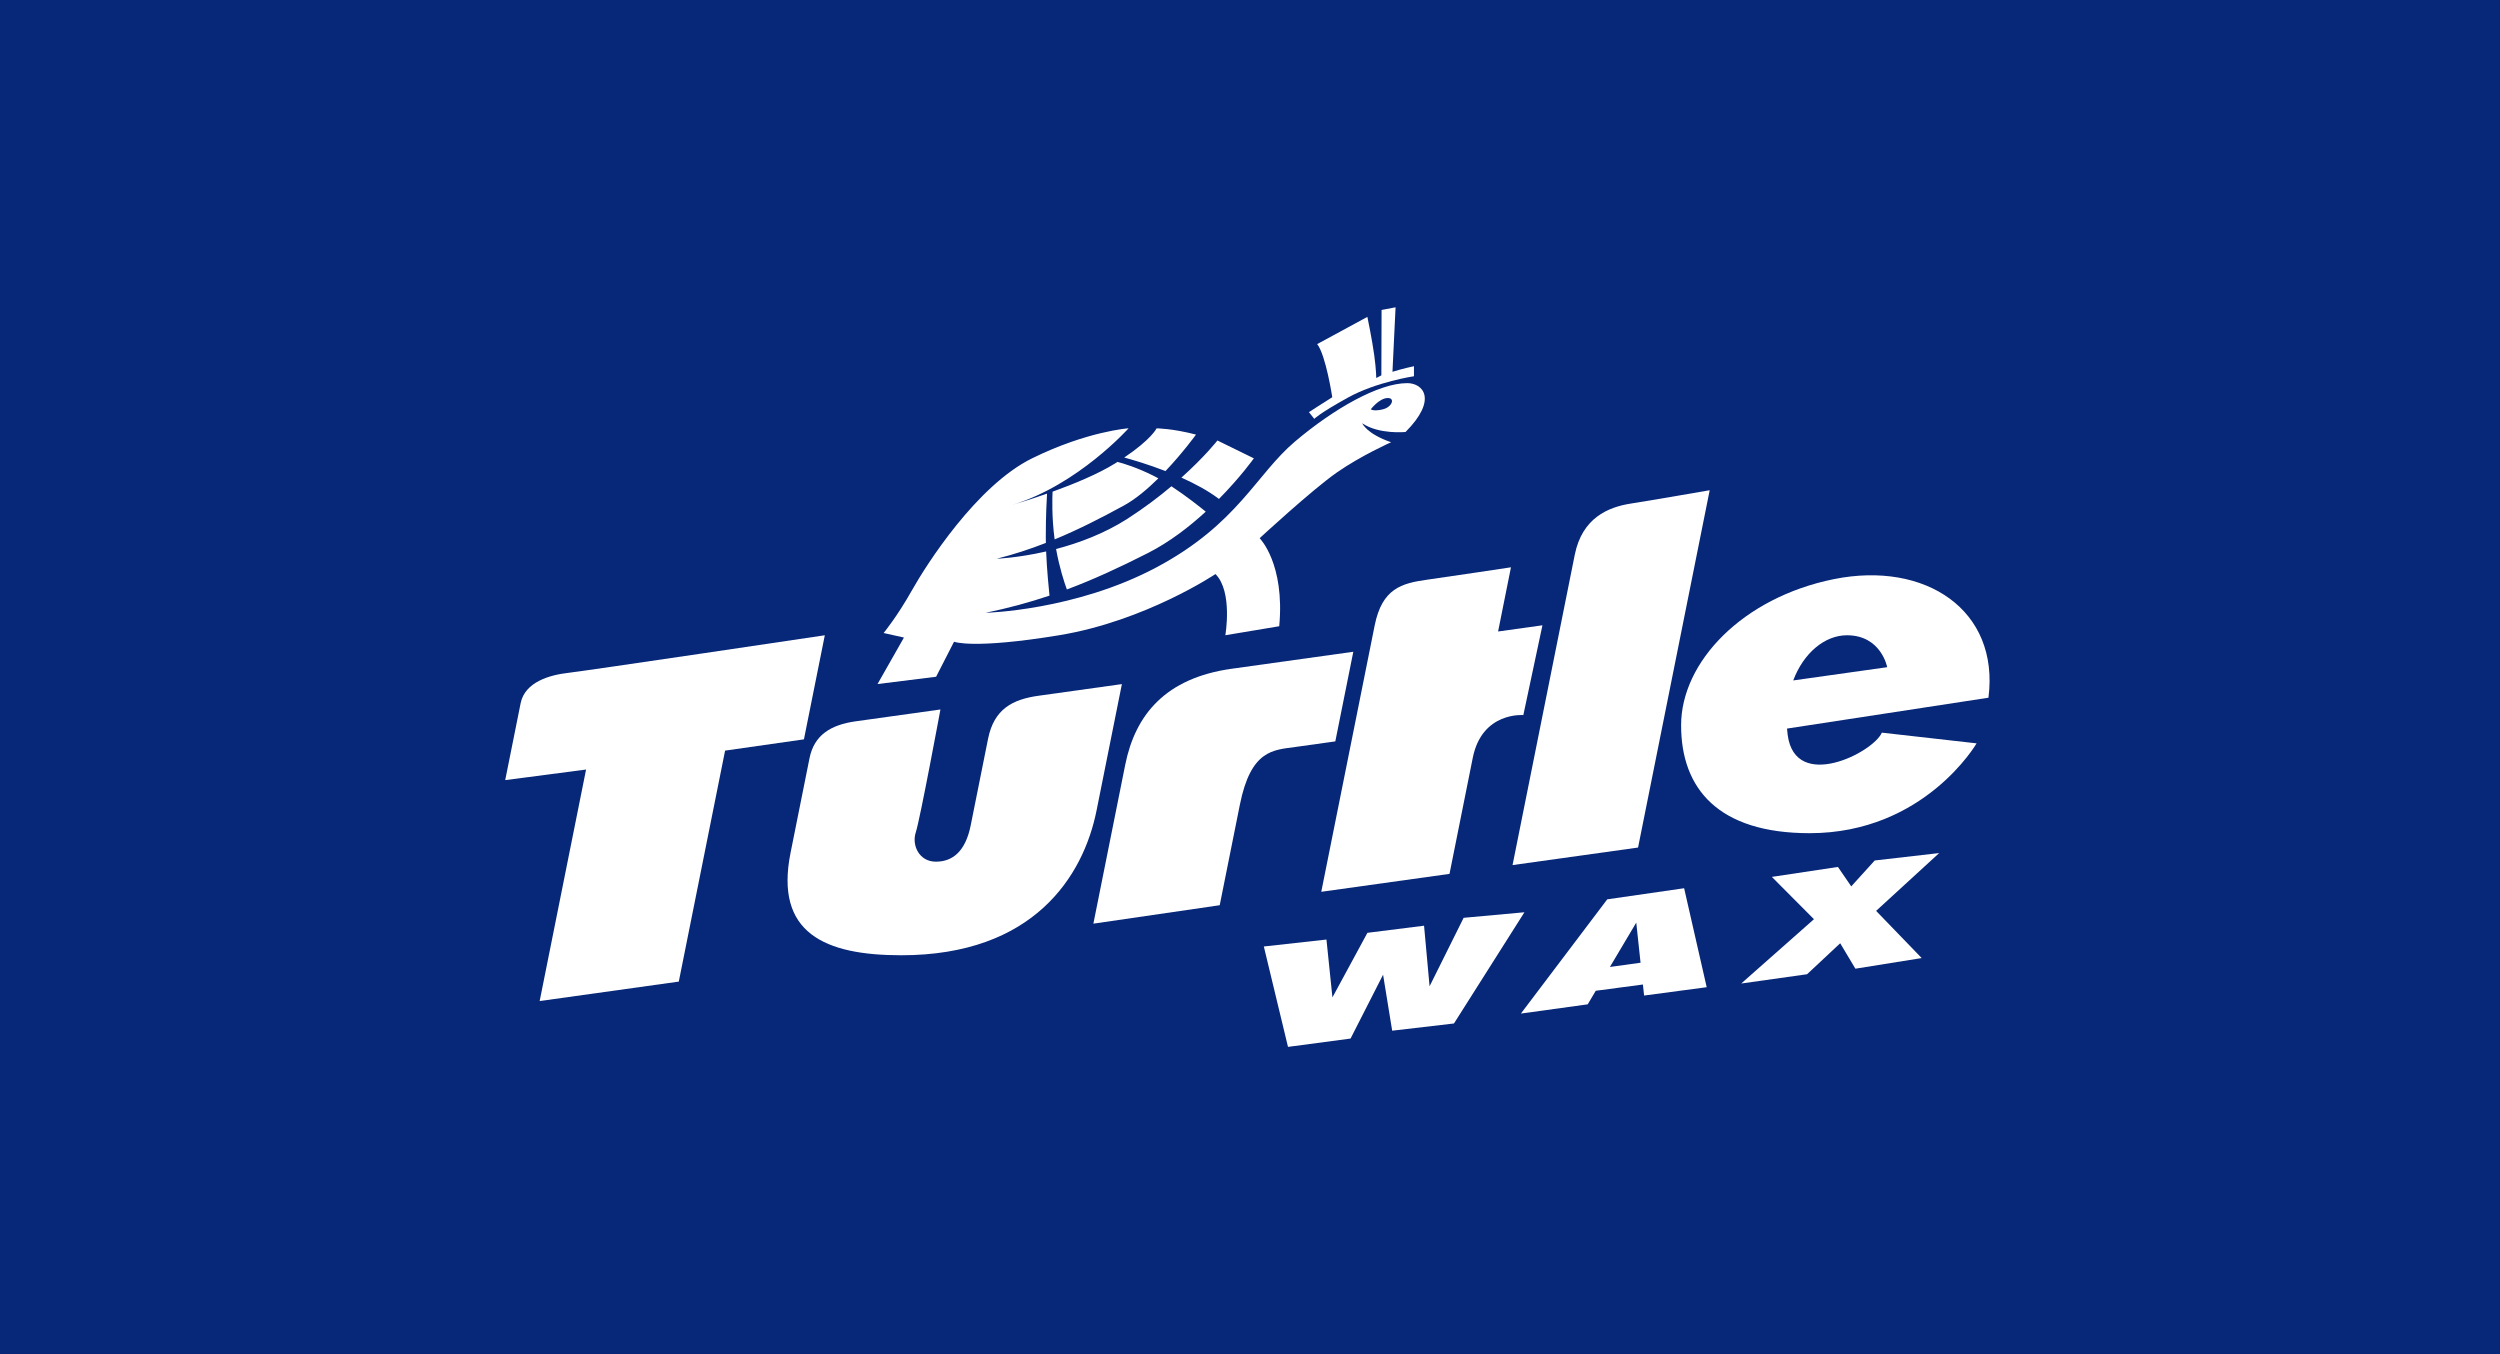 <?xml version="1.0" encoding="UTF-8"?> <svg xmlns="http://www.w3.org/2000/svg" width="480" height="260" viewBox="0 0 480 260" fill="none"><rect width="480" height="260" fill="#072778"></rect><path d="M346.954 187.054L334.315 188.834L348.28 176.487L340.194 168.363L352.878 166.453L355.44 170.183L359.948 165.211L372.322 163.788L360.213 174.888L368.965 183.948L356.236 185.989L353.319 181.107L346.954 187.054Z" fill="white"></path><path d="M315.667 191.142L327.686 189.543L323.353 170.54L308.593 172.672L292.011 194.605L304.84 192.831L306.386 190.227L315.437 189.025L315.667 191.147V191.142ZM309.103 185.657L314.161 177.141L314.987 184.843L309.103 185.657Z" fill="white"></path><path d="M279.162 196.506L267.299 197.893L265.552 187.145L259.308 199.401L247.295 201L242.656 181.725L254.68 180.393L255.826 191.498L262.545 179.101L273.418 177.734L274.479 189.367L281.018 176.221L292.691 175.155L279.162 196.506Z" fill="white"></path><path d="M352.108 111.193C334.596 114.732 322.772 127.074 322.772 139.26C322.772 151.446 329.937 159.972 347.445 159.972C369.5 159.972 379.507 142.724 379.507 142.724L361.314 140.668C359.678 144.488 344.713 152.09 343.237 141.125C343.182 140.708 343.142 140.296 343.107 139.888L381.784 133.961C383.945 117.085 369.62 107.654 352.108 111.193ZM344.297 130.643C346.299 125.34 350.382 121.971 354.61 121.971C361.204 121.971 362.34 128.1 362.34 128.1L344.297 130.643Z" fill="white"></path><path d="M314.512 162.728L290.41 166.096C290.41 166.096 300.932 113.611 302.353 106.523C303.774 99.434 308.758 97.373 313.091 96.689C317.429 96.006 328.261 94.126 328.261 94.126L314.507 162.728H314.512Z" fill="white"></path><path d="M278.301 167.785L253.684 171.224C253.684 171.224 262.51 127.2 263.936 120.091C265.362 112.983 269.105 111.992 273.993 111.304C278.882 110.62 290.105 108.921 290.105 108.921L287.633 121.247L296.149 120.056L292.481 137.295C292.481 137.295 284.551 136.616 282.774 145.489C280.998 154.362 278.306 167.78 278.306 167.78L278.301 167.785Z" fill="white"></path><path d="M234.186 173.802L209.929 177.342C209.929 177.342 214.107 156.504 216.043 146.841C217.979 137.179 223.824 130.171 236.487 128.401C249.151 126.632 259.834 125.138 259.834 125.138L256.381 142.347C256.381 142.347 252.939 142.829 248.711 143.418C244.483 144.011 240.175 143.925 238.053 154.513C235.932 165.095 234.186 173.802 234.186 173.802Z" fill="white"></path><path d="M173.048 183.41C158.393 183.41 148.686 179.177 151.788 163.723C154.885 148.274 154.53 150.044 155.426 145.58C156.321 141.12 159.514 139.16 164.297 138.491C169.08 137.823 180.563 136.219 180.563 136.219C180.563 136.219 176.646 157.353 175.83 159.812C175.019 162.275 176.465 165.442 179.683 165.442C182.9 165.442 185.372 163.482 186.377 158.459C187.383 153.437 188.554 147.616 189.705 141.859C190.86 136.103 194.423 134.273 199.461 133.575C204.5 132.871 215.403 131.347 215.403 131.347C215.403 131.347 213.076 142.955 210.539 155.614C208.002 168.273 198.421 183.41 173.043 183.41H173.048Z" fill="white"></path><path d="M130.328 188.467L103.615 192.202L112.526 147.751L97 149.782C97 149.782 99.141 139.099 99.962 135.017C100.783 130.93 105.576 129.588 109.078 129.191C112.581 128.793 158.363 121.971 158.363 121.971L154.355 141.955L139.219 144.116L130.328 188.462V188.467Z" fill="white"></path><path d="M271.482 70.311V72.237C271.482 72.237 264.277 73.308 258.778 76.349C253.279 79.391 252.338 80.421 252.338 80.421L251.318 79.134C251.318 79.134 254.004 77.38 255.796 76.264C255.796 76.264 254.56 68.165 252.899 66.068L262.535 60.84C262.535 60.84 263.471 65.339 263.856 68.21C264.242 71.081 264.242 72.579 264.242 72.579L265.222 72.066L265.262 59.513L267.949 59L267.354 71.382C267.354 71.382 269.57 70.698 271.492 70.311H271.482Z" fill="white"></path><path d="M220.441 106.166C214.767 109.056 209.749 111.339 204.84 113.179C204.34 111.816 203.399 108.961 202.769 105.412C207.077 104.276 212.025 102.466 216.518 99.57C219.756 97.484 222.558 95.347 224.914 93.366C227.796 95.257 230.543 97.454 231.504 98.238C228.362 101.123 224.589 104.049 220.441 106.166ZM234.036 95.8C238.199 91.582 240.74 88.002 240.74 88.002L233.745 84.574C233.745 84.574 231.364 87.64 226.831 91.702C229.407 92.854 231.974 94.226 234.036 95.794V95.8ZM222.408 91.843C222.087 91.667 221.772 91.501 221.467 91.345C218.255 89.747 215.733 88.988 214.557 88.686C214.397 88.787 214.237 88.887 214.072 88.993C210.774 91.044 206.076 92.964 202.093 94.402C202.038 95.493 201.918 99.273 202.489 103.567C207.027 101.692 211.385 99.469 215.813 97.046C218.044 95.825 220.341 93.879 222.408 91.838V91.843ZM270.161 73.564C264.747 73.564 256.176 78.405 248.671 84.745C241.166 91.084 237.668 100.596 222.062 108.921C206.451 117.246 189.234 117.658 189.234 117.658C193.527 116.773 197.515 115.702 201.503 114.36C201.368 113.058 201.003 109.408 200.857 105.879C195.399 107.131 191.371 107.277 191.371 107.277C194.658 106.452 197.775 105.427 200.807 104.24C200.797 103.843 200.792 103.456 200.792 103.074C200.792 98.901 200.973 95.694 201.033 94.774C197.265 96.101 194.378 96.931 194.378 96.931C206.962 93.12 216.689 82.231 216.689 82.231C216.689 82.231 208.778 82.774 198.156 88.002C187.533 93.231 177.891 108.363 175.074 113.37C172.258 118.377 169.656 121.539 169.656 121.539L173.558 122.409L168.485 131.337L179.733 129.935L183.175 123.213C183.175 123.213 186.773 124.696 203.354 121.966C219.936 119.232 233.37 110.218 233.37 110.218C236.727 113.591 235.266 121.966 235.266 121.966L245.614 120.237C246.729 108.182 241.851 103.335 241.851 103.335C241.851 103.335 251.913 94.04 256.646 90.737C261.38 87.439 267.094 84.91 267.094 84.91C262.36 83.282 261.55 81.271 261.55 81.271C264.792 83.458 269.866 82.94 269.866 82.94C276.05 76.726 273.278 73.559 270.166 73.559L270.161 73.564ZM223.778 90.441C227.156 86.871 229.633 83.442 229.633 83.442C225.029 82.246 222.062 82.246 222.062 82.246C222.062 82.246 221.117 84.302 215.853 87.846C217.299 88.239 220.361 89.123 223.778 90.445V90.441ZM263.191 78.586C263.191 78.586 264.757 76.52 266.348 76.424C267.939 76.329 267.319 78.139 265.528 78.586C263.736 79.034 263.191 78.586 263.191 78.586Z" fill="white"></path></svg> 